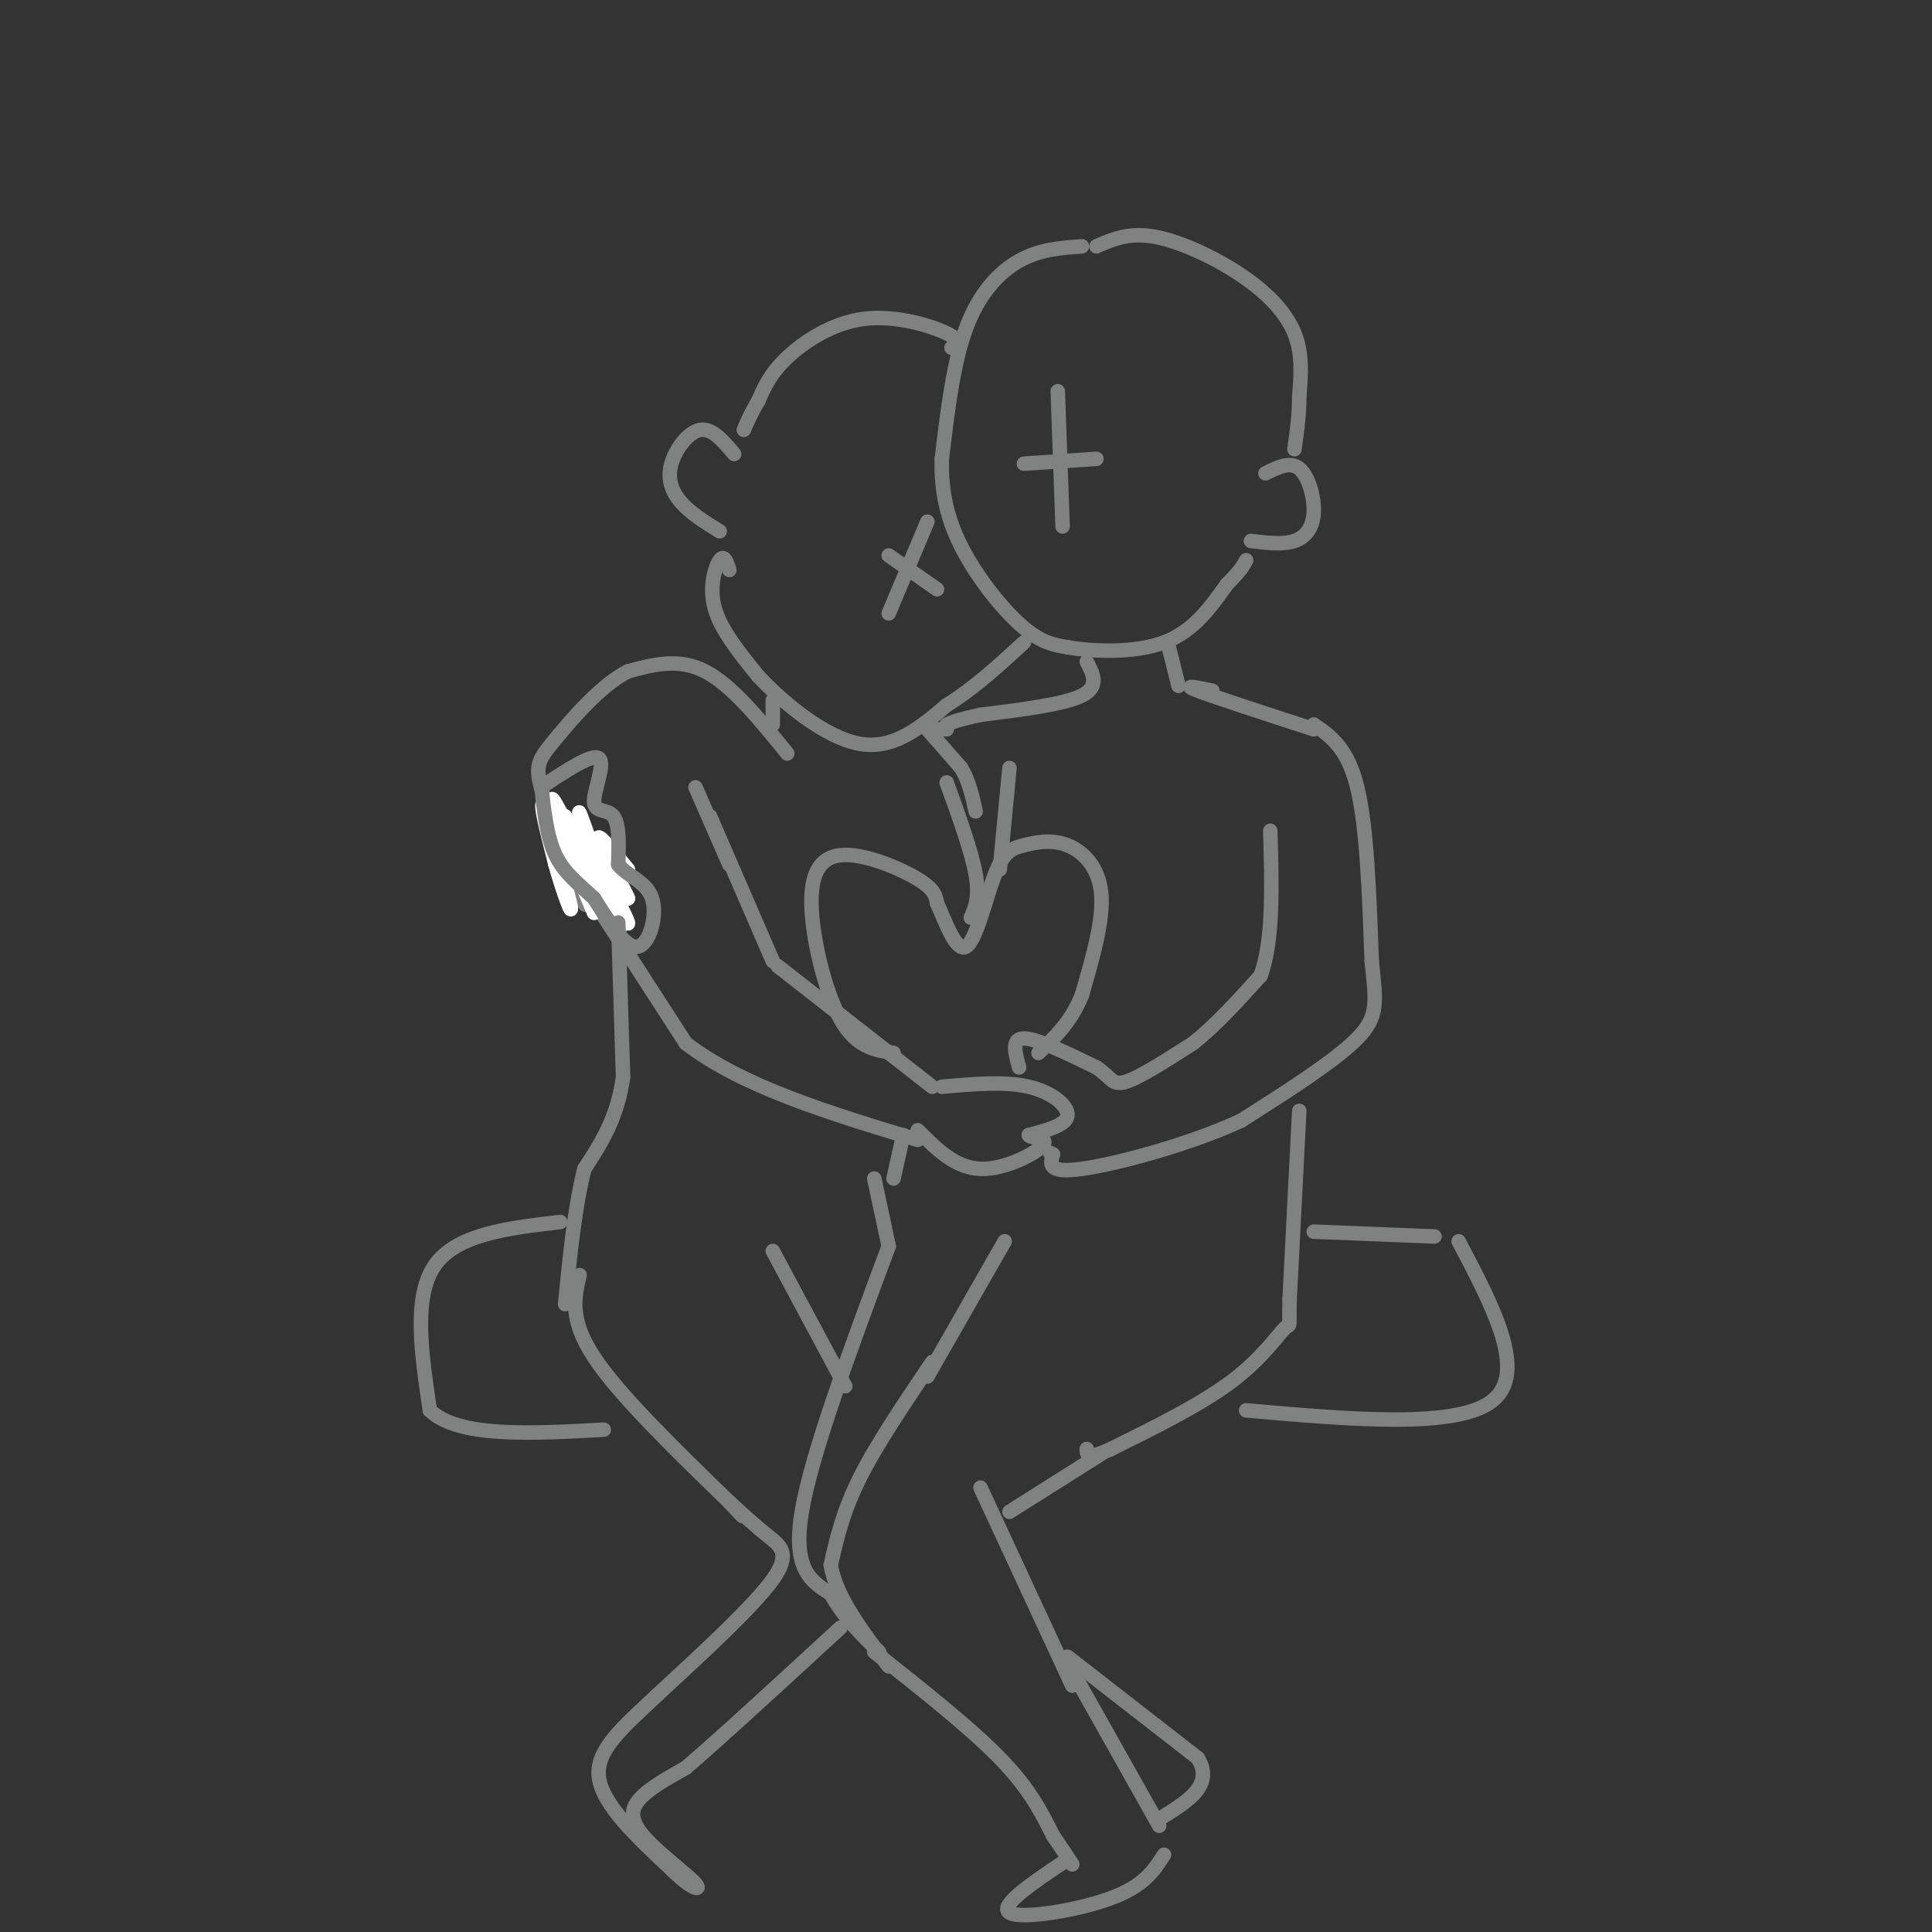 <svg viewBox='0 0 400 400' version='1.1' xmlns='http://www.w3.org/2000/svg' xmlns:xlink='http://www.w3.org/1999/xlink'><rect x="0" y="0" width="400" height="400" fill="#333333" stroke="none"/><g fill='none' stroke='rgb(128,130,130)' stroke-width='3' stroke-linecap='round' stroke-linejoin='round'><path d='M224,51c-4.378,0.311 -8.756,0.622 -13,3c-4.244,2.378 -8.356,6.822 -11,14c-2.644,7.178 -3.822,17.089 -5,27'/><path d='M195,95c-0.250,7.857 1.625,14.000 5,20c3.375,6.000 8.250,11.857 12,15c3.750,3.143 6.375,3.571 9,4'/><path d='M221,134c5.267,0.933 13.933,1.267 20,-1c6.067,-2.267 9.533,-7.133 13,-12'/><path d='M254,121c2.833,-2.833 3.417,-3.917 4,-5'/><path d='M262,98c2.554,-1.262 5.107,-2.524 7,-1c1.893,1.524 3.125,5.833 3,9c-0.125,3.167 -1.607,5.190 -4,6c-2.393,0.810 -5.696,0.405 -9,0'/><path d='M227,51c3.357,-1.470 6.714,-2.940 12,-2c5.286,0.940 12.500,4.292 18,8c5.500,3.708 9.286,7.774 11,12c1.714,4.226 1.357,8.613 1,13'/><path d='M269,82c0.000,4.000 -0.500,7.500 -1,11'/><path d='M219,81c0.000,0.000 1.000,28.000 1,28'/><path d='M212,96c0.000,0.000 15.000,-1.000 15,-1'/><path d='M197,72c1.060,-0.744 2.119,-1.488 -1,-3c-3.119,-1.512 -10.417,-3.792 -17,-3c-6.583,0.792 -12.452,4.655 -16,8c-3.548,3.345 -4.774,6.173 -6,9'/><path d='M157,83c-1.500,2.500 -2.250,4.250 -3,6'/><path d='M152,94c-2.268,-2.702 -4.536,-5.405 -7,-5c-2.464,0.405 -5.125,3.917 -6,7c-0.875,3.083 0.036,5.738 2,8c1.964,2.262 4.982,4.131 8,6'/><path d='M151,118c-0.533,-1.644 -1.067,-3.289 -2,-2c-0.933,1.289 -2.267,5.511 -1,10c1.267,4.489 5.133,9.244 9,14'/><path d='M157,140c5.267,5.644 13.933,12.756 21,14c7.067,1.244 12.533,-3.378 18,-8'/><path d='M196,146c5.667,-3.500 10.833,-8.250 16,-13'/><path d='M192,108c0.000,0.000 -8.000,19.000 -8,19'/><path d='M184,115c0.000,0.000 10.000,7.000 10,7'/><path d='M242,134c0.000,0.000 2.000,8.000 2,8'/><path d='M225,137c1.333,2.583 2.667,5.167 -1,7c-3.667,1.833 -12.333,2.917 -21,4'/><path d='M203,148c-4.667,1.000 -5.833,1.500 -7,2'/><path d='M251,143c-3.250,-0.667 -6.500,-1.333 -3,0c3.500,1.333 13.750,4.667 24,8'/><path d='M160,145c0.000,0.000 0.000,5.000 0,5'/><path d='M163,156c-5.750,-7.083 -11.500,-14.167 -17,-17c-5.500,-2.833 -10.750,-1.417 -16,0'/><path d='M130,139c-5.595,2.821 -11.583,9.875 -15,14c-3.417,4.125 -4.262,5.321 -3,10c1.262,4.679 4.631,12.839 8,21'/><path d='M120,184c1.500,4.000 1.250,3.500 1,3'/><path d='M118,182c0.000,0.000 0.000,0.000 0,0'/><path d='M120,182c0.000,0.000 22.000,34.000 22,34'/><path d='M142,216c11.667,9.000 29.833,14.500 48,20'/><path d='M144,163c0.000,0.000 7.000,16.000 7,16'/><path d='M147,169c0.000,0.000 13.000,30.000 13,30'/><path d='M161,200c0.000,0.000 32.000,25.000 32,25'/><path d='M195,225c6.533,-0.578 13.067,-1.156 18,0c4.933,1.156 8.267,4.044 8,6c-0.267,1.956 -4.133,2.978 -8,4'/><path d='M213,235c0.060,0.679 4.208,0.375 3,2c-1.208,1.625 -7.774,5.179 -13,5c-5.226,-0.179 -9.113,-4.089 -13,-8'/><path d='M272,150c3.500,2.417 7.000,4.833 9,13c2.000,8.167 2.500,22.083 3,36'/><path d='M284,199c0.867,8.400 1.533,11.400 -3,16c-4.533,4.600 -14.267,10.800 -24,17'/><path d='M257,232c-10.800,5.000 -25.800,9.000 -33,10c-7.200,1.000 -6.600,-1.000 -6,-3'/><path d='M218,239c-1.000,-0.500 -0.500,-0.250 0,0'/><path d='M211,221c-0.833,-3.000 -1.667,-6.000 1,-6c2.667,0.000 8.833,3.000 15,6'/><path d='M227,221c3.044,1.956 3.156,3.844 6,3c2.844,-0.844 8.422,-4.422 14,-8'/><path d='M247,216c4.667,-3.667 9.333,-8.833 14,-14'/><path d='M261,202c2.667,-7.333 2.333,-18.667 2,-30'/><path d='M185,218c-3.871,-0.576 -7.742,-1.152 -11,-7c-3.258,-5.848 -5.904,-16.970 -6,-24c-0.096,-7.030 2.359,-9.970 7,-10c4.641,-0.030 11.469,2.848 15,5c3.531,2.152 3.766,3.576 4,5'/><path d='M194,187c1.681,3.631 3.883,10.210 6,9c2.117,-1.210 4.147,-10.208 6,-15c1.853,-4.792 3.528,-5.377 6,-6c2.472,-0.623 5.743,-1.283 9,0c3.257,1.283 6.502,4.509 7,10c0.498,5.491 -1.751,13.245 -4,21'/><path d='M224,206c-2.167,5.500 -5.583,8.750 -9,12'/><path d='M209,159c0.000,0.000 -2.000,21.000 -2,21'/><path d='M196,162c2.583,7.167 5.167,14.333 6,19c0.833,4.667 -0.083,6.833 -1,9'/><path d='M196,151c0.000,0.000 -3.000,0.000 -3,0'/><path d='M192,151c0.000,0.000 7.000,8.000 7,8'/><path d='M199,159c1.667,2.833 2.333,5.917 3,9'/></g>
<g fill='none' stroke='rgb(255,255,255)' stroke-width='3' stroke-linecap='round' stroke-linejoin='round'><path d='M117,169c2.724,6.858 5.448,13.716 4,11c-1.448,-2.716 -7.069,-15.006 -7,-14c0.069,1.006 5.826,15.309 6,16c0.174,0.691 -5.236,-12.231 -7,-15c-1.764,-2.769 0.118,4.616 2,12'/><path d='M115,179c1.415,5.179 3.951,12.125 3,8c-0.951,-4.125 -5.389,-19.322 -4,-18c1.389,1.322 8.605,19.164 9,20c0.395,0.836 -6.030,-15.332 -8,-21c-1.970,-5.668 0.515,-0.834 3,4'/><path d='M118,172c4.026,6.591 12.593,21.067 12,19c-0.593,-2.067 -10.344,-20.678 -11,-20c-0.656,0.678 7.785,20.644 9,22c1.215,1.356 -4.796,-15.898 -7,-22c-2.204,-6.102 -0.602,-1.051 1,4'/><path d='M122,175c1.500,2.500 4.750,6.750 8,11'/><path d='M130,186c-0.356,-1.222 -5.244,-9.778 -6,-12c-0.756,-2.222 2.622,1.889 6,6'/></g>
<g fill='none' stroke='rgb(128,130,130)' stroke-width='3' stroke-linecap='round' stroke-linejoin='round'><path d='M112,163c5.298,-3.524 10.595,-7.048 12,-6c1.405,1.048 -1.083,6.667 -1,9c0.083,2.333 2.738,1.381 4,3c1.262,1.619 1.131,5.810 1,10'/><path d='M128,179c1.810,2.417 5.833,3.458 7,7c1.167,3.542 -0.524,9.583 -3,10c-2.476,0.417 -5.738,-4.792 -9,-10'/><path d='M123,186c-3.044,-2.889 -6.156,-5.111 -8,-9c-1.844,-3.889 -2.422,-9.444 -3,-15'/><path d='M128,191c0.000,0.000 1.000,32.000 1,32'/><path d='M129,223c-1.167,8.500 -4.583,13.750 -8,19'/><path d='M121,242c-2.000,7.833 -3.000,17.917 -4,28'/><path d='M269,230c0.000,0.000 -2.000,39.000 -2,39'/><path d='M267,269c-0.179,6.905 0.375,4.667 -1,6c-1.375,1.333 -4.679,6.238 -11,11c-6.321,4.762 -15.661,9.381 -25,14'/><path d='M230,300c-5.000,2.333 -5.000,1.167 -5,0'/><path d='M208,257c0.000,0.000 -16.000,28.000 -16,28'/><path d='M228,301c0.000,0.000 -19.000,12.000 -19,12'/><path d='M193,282c-5.750,8.500 -11.500,17.000 -15,24c-3.500,7.000 -4.750,12.500 -6,18'/><path d='M172,324c1.000,6.500 6.500,13.750 12,21'/><path d='M203,308c0.000,0.000 19.000,41.000 19,41'/><path d='M181,342c9.917,7.833 19.833,15.667 26,22c6.167,6.333 8.583,11.167 11,16'/><path d='M218,380c2.500,3.667 3.250,4.833 4,6'/><path d='M222,346c0.000,0.000 18.000,32.000 18,32'/><path d='M221,385c-7.156,4.778 -14.311,9.556 -12,11c2.311,1.444 14.089,-0.444 21,-3c6.911,-2.556 8.956,-5.778 11,-9'/><path d='M184,258c-8.000,21.500 -16.000,43.000 -18,55c-2.000,12.000 2.000,14.500 6,17'/><path d='M172,330c2.667,4.833 6.333,8.417 10,12'/><path d='M221,343c0.000,0.000 27.000,21.000 27,21'/><path d='M248,364c3.333,5.500 -1.833,8.750 -7,12'/><path d='M120,264c-1.083,4.583 -2.167,9.167 3,17c5.167,7.833 16.583,18.917 28,30'/><path d='M151,311c4.667,5.000 2.333,2.500 0,0'/><path d='M160,259c0.000,0.000 15.000,28.000 15,28'/><path d='M151,311c2.733,2.489 5.467,4.978 8,7c2.533,2.022 4.867,3.578 1,9c-3.867,5.422 -13.933,14.711 -24,24'/><path d='M136,351c-7.067,6.667 -12.733,11.333 -12,17c0.733,5.667 7.867,12.333 15,19'/><path d='M139,387c3.995,4.059 6.483,4.707 5,3c-1.483,-1.707 -6.938,-5.767 -10,-9c-3.062,-3.233 -3.732,-5.638 -2,-8c1.732,-2.362 5.866,-4.681 10,-7'/><path d='M142,366c7.000,-6.000 19.500,-17.500 32,-29'/><path d='M181,244c0.000,0.000 3.000,14.000 3,14'/><path d='M185,244c0.000,0.000 2.000,-9.000 2,-9'/><path d='M272,255c0.000,0.000 25.000,1.000 25,1'/><path d='M116,253c-10.750,1.250 -21.500,2.500 -26,9c-4.500,6.500 -2.750,18.250 -1,30'/><path d='M89,292c5.833,5.667 20.917,4.833 36,4'/><path d='M258,292c21.833,1.917 43.667,3.833 51,-2c7.333,-5.833 0.167,-19.417 -7,-33'/></g>
</svg>